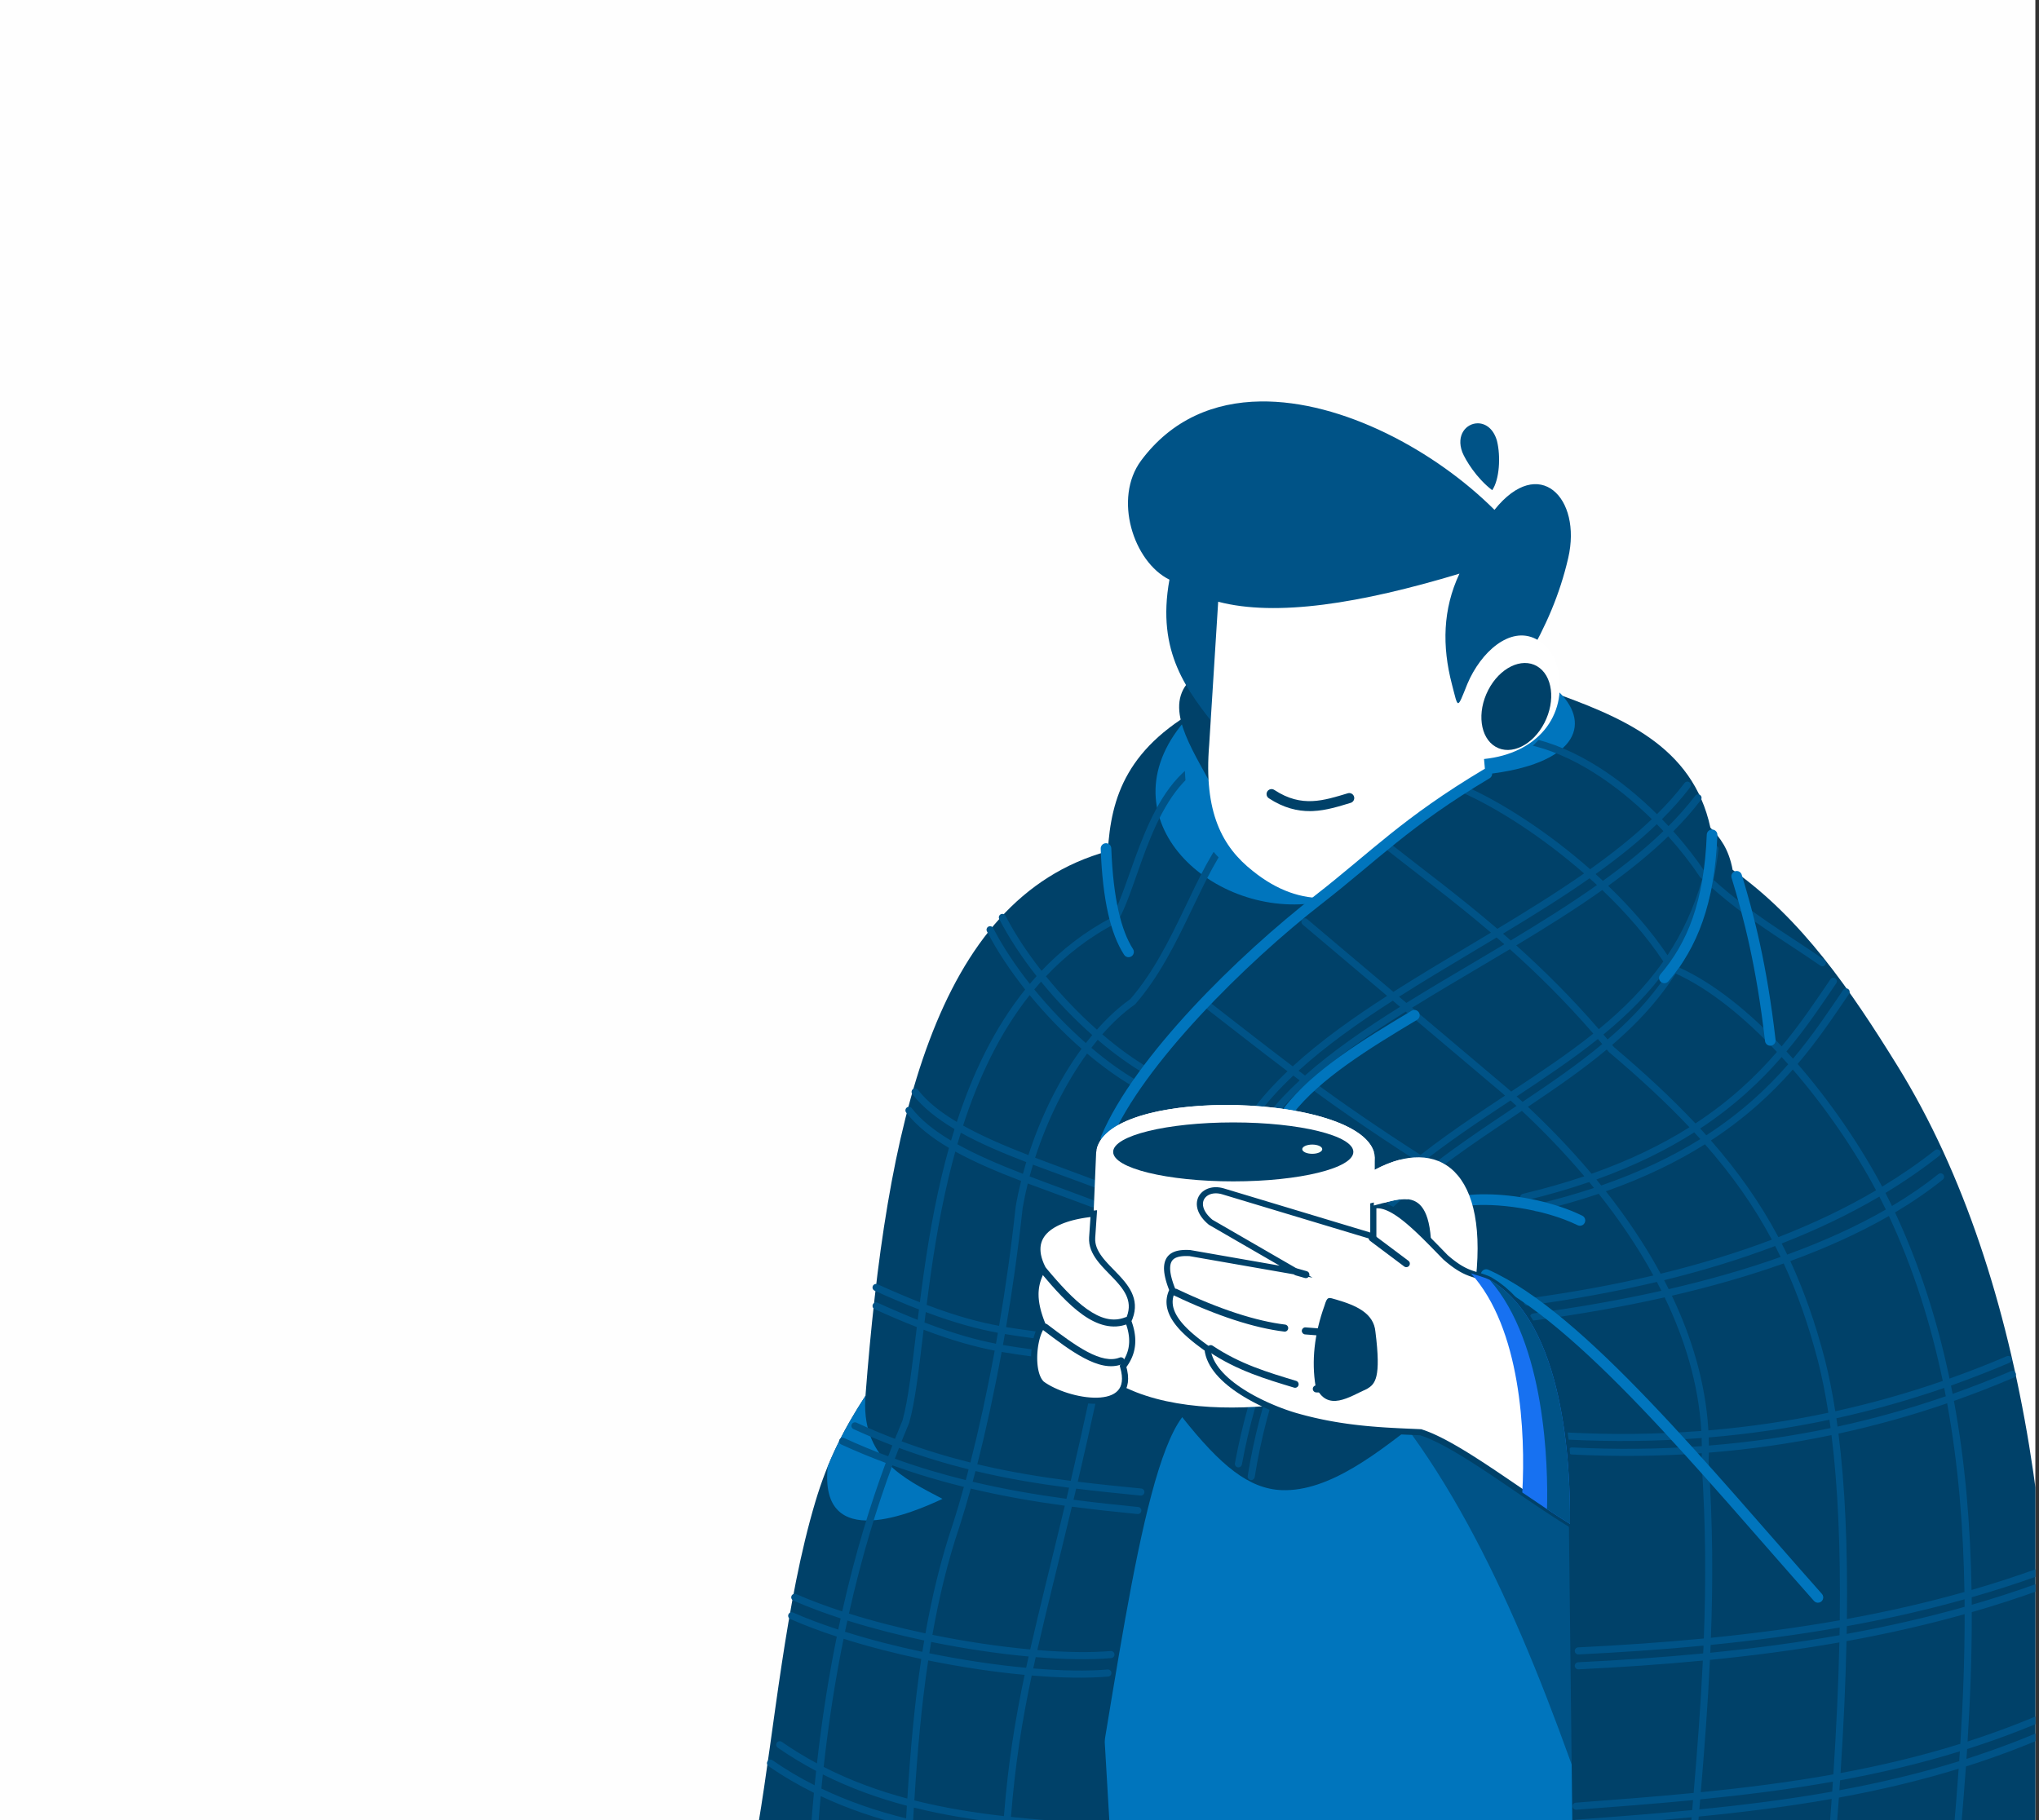 <?xml version="1.0" encoding="UTF-8"?> <svg xmlns="http://www.w3.org/2000/svg" xmlns:xlink="http://www.w3.org/1999/xlink" xmlns:xodm="http://www.corel.com/coreldraw/odm/2003" xml:space="preserve" width="23.707mm" height="21.167mm" version="1.1" style="shape-rendering:geometricPrecision; text-rendering:geometricPrecision; image-rendering:optimizeQuality; fill-rule:evenodd; clip-rule:evenodd" viewBox="0 0 2370.66 2116.66"><rect x="0" y="0" width="2370.66" height="2116.66" fill="#333333" stroke="none"/> <defs> <style type="text/css"> .fil12 {fill:none} .fil0 {fill:#FEFEFE} .fil9 {fill:#004169} .fil5 {fill:#005387} .fil7 {fill:#0075BD} .fil8 {fill:#004169;fill-rule:nonzero} .fil1 {fill:#004169;fill-rule:nonzero} .fil3 {fill:#005387;fill-rule:nonzero} .fil2 {fill:#0075BD;fill-rule:nonzero} .fil10 {fill:#1771F1;fill-rule:nonzero} .fil4 {fill:#2E7080;fill-rule:nonzero} .fil11 {fill:#F7FFF8;fill-rule:nonzero} .fil6 {fill:white;fill-rule:nonzero} </style> <clipPath id="id0"> <path d="M-4.23 -0.01l2370.66 0 0 2116.67 -2370.66 0 0 -2116.67z"></path> </clipPath> </defs> <g id="Слой_x0020_1">  <polygon class="fil0" points="-4.23,-0.01 2366.43,-0.01 2366.43,2116.66 -4.23,2116.66 "></polygon> <g style="clip-path:url(#id0)"> <g id="_2114220659008"> <path id="_1" class="fil1" d="M1222.43 2191.66c121.67,-17.89 121.67,-17.89 121.67,-17.89l-53.68 -236.18 -67.99 254.07z"></path> <path class="fil2" d="M1261.1 1628.24l32.63 556.07c156.33,50.34 395.01,51 556.33,24.02l31.33 -625.04 -620.29 44.95z"></path> <path class="fil3" d="M1881.39 1583.28l-291.51 21.13c116.04,127.35 193.58,316.29 262.35,519.26l2.15 -1.27 27.01 -539.12z"></path> <path class="fil4" d="M1293.71 2155.33c-2.07,0.11 -3.73,1.73 -3.89,3.79 -0.16,2.06 1.24,3.92 3.26,4.34 170.9,39.53 366.81,50.2 552.63,21.52 1.45,-0.22 2.67,-1.2 3.21,-2.57 0.53,-1.37 0.29,-2.92 -0.63,-4.07 -0.92,-1.14 -2.38,-1.71 -3.84,-1.49 -184.65,28.5 -379.65,17.9 -549.52,-21.4 -0.4,-0.1 -0.81,-0.14 -1.22,-0.12z"></path> <path class="fil1" d="M1405.18 817.86c-95.81,49.24 -113.35,109.66 -117.18,172.03 -201.78,55.29 -257.71,321.25 -281.74,633.29 -24.83,38.36 -43.56,74.01 -58.31,123.37 -34.79,116.37 -47.53,263.49 -66.35,375.28 58.78,117.08 300.75,153.65 369,89.75 40.76,-193.57 71.35,-493.98 123.92,-563.51 44.74,56.54 77.67,83.32 115.53,84.83 56.04,2.23 114,-44.97 164.78,-84.83l169.25 121.65 5.29 461.9c178.8,32.22 362.88,1.04 548.28,-45.84 26.07,-331.46 -17.97,-697.82 -171.14,-945.63 -55.07,-89.1 -111.75,-171.74 -192.03,-228.52 -4.52,-24.6 -14.8,-37.68 -25.88,-49.16 -20.65,-95.7 -103.67,-129.02 -189.49,-159.57l-393.93 14.96z"></path> <path class="fil2" d="M1528.39 1050.13c-123.21,17.32 -250.46,-103.01 -146.72,-216.5l431.2 -28.61c38.71,38.61 17.87,83.99 -84.91,95.37 -59.88,26.66 -130.57,91.16 -199.57,149.74z"></path> <path class="fil2" d="M1006.42 1621.32c-0.06,0.62 -0.1,1.24 -0.15,1.86 -17.38,26.84 -31.77,52.36 -43.89,82.17 -10.46,101.74 100.56,53.16 133.4,37.71 -44.7,-23.46 -95.99,-47.4 -89.36,-121.74l0 0z"></path> <path class="fil5" d="M1775.94 857.49c-2.13,-0.01 -3.91,1.58 -4.12,3.69 -0.21,2.12 1.22,4.05 3.3,4.45 52.88,10.66 104.75,46.89 145.38,86.98 -21.25,20.31 -45.52,39.59 -71.72,58.21 -48.74,-42.93 -102.76,-77.98 -146.93,-97.36 -0.5,-0.23 -1.04,-0.35 -1.59,-0.37 -0.14,0 -0.28,0 -0.42,0.01 -1.9,0.14 -3.45,1.56 -3.76,3.44 -0.31,1.88 0.72,3.72 2.48,4.46 42.61,18.7 95.38,52.94 143.19,94.72 -31.7,22.12 -65.93,43.38 -100.84,64.4 -46.05,-39.51 -88.68,-70.73 -124.18,-98.87 -0.75,-0.61 -1.7,-0.93 -2.66,-0.92l-0.01 0c-1.74,0.03 -3.28,1.16 -3.83,2.82 -0.55,1.66 0.01,3.48 1.39,4.55 35.15,27.87 76.89,58.44 121.87,96.87 -9.21,5.52 -18.43,11.04 -27.67,16.56 -28.99,17.3 -57.95,34.62 -85.82,52.35l-100.13 -84.59c-0.73,-0.64 -1.67,-1 -2.63,-1.01 -0.14,0 -0.28,0 -0.41,0.01 -1.67,0.15 -3.09,1.29 -3.59,2.89 -0.49,1.6 0.03,3.34 1.33,4.4l98.17 82.94c-40.22,25.89 -77.92,52.78 -109.71,81.96 -32.85,-24.72 -63.32,-48.84 -99,-76.44 -0.76,-0.6 -1.7,-0.91 -2.66,-0.88 -1.74,0.05 -3.26,1.19 -3.79,2.85 -0.53,1.66 0.04,3.48 1.43,4.53 35.21,27.24 65.43,51.15 97.93,75.64 -16.18,15.38 -30.71,31.41 -43.08,48.28 -0.93,1.18 -1.14,2.78 -0.55,4.16 0.59,1.38 1.89,2.34 3.38,2.48 1.5,0.15 2.96,-0.53 3.81,-1.77 12.27,-16.75 26.84,-32.72 43.16,-48.11 2.44,1.83 4.94,3.68 7.42,5.53 -14,12.93 -26.59,26.26 -37.36,40.1 -1,1.15 -1.29,2.76 -0.74,4.18 0.55,1.43 1.84,2.43 3.35,2.61 1.52,0.18 3.01,-0.49 3.87,-1.75 10.73,-13.79 23.42,-27.13 37.63,-40.14 35.32,26.02 74.84,53.57 126.92,87.1 -92.09,73.33 -175.45,172.86 -208.93,352.99 -0.33,1.47 0.16,3 1.3,4 1.13,0.99 2.72,1.29 4.14,0.76 1.41,-0.52 2.43,-1.78 2.64,-3.27 33.39,-179.68 116.06,-277.24 208.12,-349.84 2.76,1.77 5.59,3.57 8.42,5.37 -94.28,73.74 -179.86,173.02 -209.8,357.91 -0.27,1.47 0.28,2.97 1.43,3.92 1.15,0.94 2.72,1.2 4.11,0.66 1.39,-0.54 2.38,-1.79 2.59,-3.27 29.85,-184.37 114.69,-281.56 208.97,-354.56 0.33,0.21 0.63,0.4 0.96,0.61 1.64,1.11 3.83,0.89 5.22,-0.51 1.39,-1.4 1.59,-3.59 0.47,-5.22 21.45,-16.29 43.32,-31.42 65.1,-46.1 10.05,-6.78 19.99,-13.4 29.94,-20.06 22.32,20.85 47.54,46.49 72.6,76.09 -21.93,7.42 -45.65,14.25 -71.36,20.36 -1.47,0.3 -2.67,1.38 -3.11,2.81 -0.45,1.44 -0.08,3 0.97,4.08 1.05,1.08 2.6,1.5 4.05,1.11 27.12,-6.46 52.05,-13.73 75.08,-21.66 1.87,2.26 3.74,4.56 5.6,6.86 -20.93,6.96 -43.44,13.39 -67.75,19.17 -1.48,0.3 -2.68,1.37 -3.13,2.81 -0.45,1.44 -0.08,3.01 0.97,4.09 1.05,1.08 2.61,1.5 4.06,1.1 25.65,-6.1 49.36,-12.93 71.34,-20.37 22.77,28.73 44.76,60.61 63.57,94.97 -46.64,11.02 -95.78,19.95 -147.17,26.84 -1.47,0.17 -2.74,1.13 -3.32,2.5 -0.57,1.37 -0.35,2.95 0.56,4.12 0.92,1.17 2.4,1.76 3.87,1.53 52.4,-7.03 102.52,-16.17 150.09,-27.49 1.81,3.42 3.58,6.86 5.32,10.32 -47.44,10.65 -97.37,19.42 -149.08,26.35 -1.49,0.15 -2.79,1.1 -3.37,2.48 -0.59,1.38 -0.38,2.97 0.55,4.15 0.93,1.18 2.42,1.76 3.9,1.52 52.63,-7.06 103.46,-15.99 151.75,-26.87 23.17,48.11 39.41,100.45 42.64,155.36 -51.15,3.93 -102.87,4.52 -155.14,1.86 -1.52,-0.16 -2.99,0.53 -3.84,1.79 -0.85,1.26 -0.93,2.89 -0.22,4.23 0.71,1.34 2.11,2.18 3.63,2.18 52.52,2.67 104.51,2.08 155.95,-1.86 0.11,3.14 0.18,6.29 0.2,9.45 -49.73,3.63 -99.99,4.11 -150.77,1.52 -1.47,-0.08 -2.88,0.63 -3.68,1.87 -0.8,1.23 -0.88,2.8 -0.21,4.11 0.67,1.32 1.99,2.17 3.47,2.24 50.88,2.59 101.27,2.13 151.14,-1.49 -0.05,3.14 -0.15,6.29 -0.29,9.45 -0.01,0.15 -0.01,0.3 0,0.45 5.01,72.53 5.13,140.28 2.67,205.56 -48.38,4.66 -97.11,7.94 -146.09,10.34 -1.49,0.04 -2.83,0.89 -3.52,2.2 -0.69,1.32 -0.61,2.91 0.2,4.15 0.81,1.25 2.23,1.96 3.71,1.86 48.7,-2.38 97.19,-5.64 145.36,-10.26 -0.12,3.05 -0.28,6.06 -0.41,9.09 -48.13,4.63 -96.62,7.89 -145.34,10.27 -1.49,0.04 -2.83,0.89 -3.52,2.21 -0.69,1.31 -0.61,2.9 0.2,4.14 0.81,1.25 2.23,1.96 3.71,1.86 48.43,-2.37 96.66,-5.6 144.56,-10.18 -2.5,52.31 -6.45,103.25 -10.7,153.94 -45.51,4.41 -91.15,7.87 -136.83,11.31 -1.5,0.06 -2.84,0.94 -3.51,2.28 -0.66,1.34 -0.54,2.94 0.32,4.17 0.85,1.23 2.31,1.9 3.8,1.74 45.18,-3.4 90.38,-6.82 135.52,-11.18 -0.33,3.88 -0.65,7.75 -0.98,11.62 -44.95,4.34 -90.03,7.76 -135.15,11.16 -1.5,0.06 -2.84,0.94 -3.5,2.28 -0.66,1.35 -0.55,2.94 0.31,4.17 0.86,1.23 2.31,1.9 3.8,1.74 44.62,-3.36 89.26,-6.75 133.84,-11.02 -3.37,39.68 -6.76,79.36 -9.58,119.65 -0.16,1.5 0.5,2.96 1.74,3.82 1.24,0.86 2.85,0.98 4.2,0.3 1.34,-0.68 2.21,-2.04 2.26,-3.54 2.84,-40.71 6.29,-80.85 9.7,-121.04 51.66,-5.09 103.23,-11.46 154.57,-20.55 -3.14,43.75 -6.98,89.22 -11.49,136.36 -0.18,1.49 0.46,2.95 1.67,3.83 1.21,0.88 2.8,1.03 4.16,0.4 1.35,-0.64 2.25,-1.96 2.35,-3.45 4.6,-47.96 8.5,-94.19 11.67,-138.66 46.66,-8.53 93.11,-19.37 139.26,-33.55 -3.47,48.47 -7.75,95.27 -11.8,139.57 -0.2,1.5 0.45,2.98 1.66,3.86 1.22,0.89 2.83,1.03 4.2,0.38 1.34,-0.65 2.24,-1.99 2.33,-3.49 4.13,-45.28 8.52,-93.23 12.05,-142.95 32.75,-10.37 65.34,-22.43 97.72,-36.63 1.77,-0.74 2.79,-2.62 2.45,-4.51 -0.34,-1.89 -1.95,-3.3 -3.87,-3.38 -0.14,-0.01 -0.27,-0.01 -0.41,0 -0.5,0.03 -1,0.16 -1.45,0.37 -31.09,13.62 -62.37,25.26 -93.83,35.32 0.25,-3.8 0.52,-7.59 0.77,-11.41 32.29,-10.27 64.41,-22.19 96.34,-36.18 1.77,-0.75 2.79,-2.62 2.45,-4.52 -0.34,-1.89 -1.95,-3.29 -3.87,-3.37 -0.14,-0.01 -0.27,-0.01 -0.41,0 -0.5,0.03 -1,0.15 -1.45,0.37 -30.66,13.43 -61.51,24.92 -92.52,34.89 3.05,-48.86 5.02,-99.25 4.87,-150.42 26.32,-7.57 52.43,-15.95 78.3,-25.28 1.9,-0.65 3.02,-2.57 2.72,-4.54 -0.32,-1.96 -2.01,-3.42 -4,-3.45 -0.52,0 -1.02,0.09 -1.5,0.27 -24.96,9 -50.15,17.11 -75.53,24.46 -0.04,-2.91 -0.06,-5.83 -0.09,-8.74 26.35,-7.58 52.49,-15.97 78.4,-25.31 1.88,-0.66 3.02,-2.57 2.72,-4.54 -0.32,-1.97 -2.01,-3.42 -4.01,-3.45 -0.51,-0.01 -1.01,0.09 -1.49,0.27 -25.05,9.02 -50.31,17.15 -75.77,24.52 -1.23,-72.75 -7.02,-146.76 -20.48,-219.87 23.33,-8.22 46.51,-17.22 69.57,-27.08 1.83,-0.77 2.83,-2.74 2.4,-4.67 -0.41,-1.94 -2.16,-3.29 -4.15,-3.22 -0.51,0.02 -1.01,0.13 -1.47,0.34 -22.51,9.62 -45.13,18.42 -67.89,26.46 -0.62,-3.22 -1.27,-6.45 -1.91,-9.67 22.82,-8.08 45.52,-16.9 68.08,-26.55 1.86,-0.76 2.9,-2.74 2.45,-4.7 -0.43,-1.96 -2.22,-3.32 -4.21,-3.21 -0.52,0.03 -1.02,0.15 -1.49,0.36 -22.03,9.43 -44.21,18.06 -66.5,25.97 -13.83,-65.9 -34.22,-130.84 -63.35,-193.2 20.08,-11.92 38.64,-24.63 55.5,-38.18 1.38,-1.09 1.92,-2.94 1.33,-4.61 -0.59,-1.66 -2.17,-2.76 -3.94,-2.73 -0.93,0.02 -1.83,0.34 -2.55,0.94 -16.34,13.12 -34.36,25.48 -53.89,37.1 -2.42,-5.02 -4.94,-10.09 -7.58,-15.2 22.22,-13.45 43.16,-27.85 62.67,-43.29 1.4,-1.08 1.96,-2.94 1.38,-4.6 -0.59,-1.67 -2.16,-2.79 -3.94,-2.76 -0.93,0.01 -1.81,0.33 -2.52,0.91 -19.1,15.11 -39.63,29.23 -61.42,42.44 -25.39,-47.67 -59.7,-98.29 -98.27,-142.68 24.55,-28.87 43.05,-57.01 59.71,-81.43 0.88,-1.27 0.99,-2.92 0.27,-4.29 -0.73,-1.36 -2.15,-2.2 -3.69,-2.18 -1.36,0.02 -2.63,0.7 -3.38,1.83 -16.55,24.24 -34.59,51.79 -58.31,79.94 -2.52,-2.84 -5.06,-5.65 -7.62,-8.43 23.63,-28.1 41.64,-55.44 57.88,-79.25 0.9,-1.27 0.99,-2.92 0.27,-4.28 -0.73,-1.37 -2.15,-2.21 -3.69,-2.19 -1.36,0.02 -2.62,0.71 -3.37,1.84 -16.15,23.66 -33.74,50.48 -56.63,77.93 -37.85,-40.14 -78.84,-73.32 -118.87,-91.55 16.32,-26.98 29.21,-57.5 37.6,-92.86 44.1,38.79 81.06,59.38 126.26,90.59 1.21,0.84 2.78,0.97 4.11,0.34 1.33,-0.63 2.22,-1.92 2.34,-3.39 0.11,-1.47 -0.56,-2.89 -1.78,-3.72 -46.72,-32.26 -83.87,-52.73 -128.89,-92.97 2.39,-11.34 4.34,-23.14 5.79,-35.48 0.15,-1.17 -0.21,-2.36 -0.99,-3.25 -0.78,-0.89 -1.9,-1.4 -3.09,-1.4 -2.11,0 -3.88,1.6 -4.09,3.7 -1.16,9.92 -2.66,19.46 -4.43,28.69 -0.38,-0.13 -0.77,-0.21 -1.17,-0.23 -0.24,0 -0.47,0.01 -0.7,0.04 -0.33,-0.3 -0.64,-0.58 -0.96,-0.88 -10.03,-15.1 -22.6,-31.42 -37.15,-47.67 11.66,-11.72 22.4,-23.81 31.97,-36.35 0.96,-1.21 1.15,-2.86 0.5,-4.26 -0.65,-1.41 -2.03,-2.33 -3.57,-2.39 -1.36,-0.05 -2.66,0.57 -3.47,1.66 -9.24,12.11 -19.65,23.84 -30.99,35.24 -2.49,-2.68 -5.05,-5.36 -7.64,-8.02 12,-11.94 23.02,-24.26 32.8,-37.08 0.95,-1.22 1.14,-2.87 0.48,-4.27 -0.65,-1.4 -2.04,-2.31 -3.58,-2.37 -0.13,0 -0.26,0 -0.38,0.01 -1.22,0.07 -2.33,0.68 -3.06,1.66 -9.51,12.47 -20.28,24.5 -32.05,36.19 -41.33,-40.98 -94.28,-78.01 -149.74,-89.19 -0.27,-0.05 -0.54,-0.09 -0.81,-0.09zm-369.3 21.3c-0.51,0.02 -1.01,0.13 -1.47,0.34 -36.64,15.01 -58.47,52.26 -74.5,90.46 -15.88,37.87 -26.38,77.12 -38.27,97.47 -31.53,16.58 -58.42,37.66 -81.46,61.91 -16.47,-20.96 -30.86,-42.71 -41.83,-63.93 -0.69,-1.38 -2.1,-2.26 -3.65,-2.27 -1.45,-0.02 -2.81,0.74 -3.56,1.98 -0.75,1.25 -0.79,2.79 -0.1,4.08 11.44,22.13 26.37,44.68 43.42,66.31 -2.68,2.97 -5.31,5.99 -7.89,9.04 -16.76,-21.23 -31.42,-43.29 -42.54,-64.81 -0.69,-1.38 -2.09,-2.26 -3.63,-2.28 -1.45,-0.01 -2.8,0.74 -3.56,1.98 -0.75,1.24 -0.79,2.78 -0.11,4.06 11.66,22.58 26.96,45.57 44.44,67.6 -36.18,45.05 -61.38,98.59 -79.46,153.99 -18.75,-11.2 -34.38,-23.46 -45.23,-37.4 -0.75,-1 -1.92,-1.6 -3.18,-1.63 -0.14,-0.01 -0.28,-0.01 -0.42,0 -1.51,0.12 -2.84,1.07 -3.45,2.47 -0.6,1.4 -0.38,3.01 0.57,4.2 12.07,15.51 29.01,28.8 49.04,40.68 -1.4,4.46 -2.74,8.93 -4.05,13.4 -18.93,-11.26 -34.72,-23.61 -45.65,-37.65 -0.76,-1 -1.93,-1.6 -3.18,-1.64 -0.14,0 -0.28,0 -0.42,0.01 -1.52,0.12 -2.86,1.06 -3.47,2.46 -0.6,1.4 -0.39,3.02 0.57,4.21 12.2,15.68 29.39,29.1 49.71,41.08 -3,10.73 -5.78,21.47 -8.33,32.2 -12.24,51.28 -19.73,102.05 -25.48,147.3 -14.7,-5.76 -30.96,-12.63 -49.2,-20.91 -0.5,-0.24 -1.04,-0.37 -1.59,-0.39 -0.13,-0.01 -0.27,-0.01 -0.4,0 -1.91,0.11 -3.49,1.51 -3.82,3.38 -0.33,1.88 0.66,3.74 2.41,4.5 19.15,8.69 36.18,15.85 51.55,21.81 -0.5,4.05 -1.01,8.12 -1.5,12.07 -14.03,-5.56 -29.44,-12.09 -46.65,-19.9 -0.5,-0.24 -1.04,-0.37 -1.59,-0.39 -0.13,-0.01 -0.27,-0.01 -0.4,0 -1.91,0.11 -3.49,1.51 -3.82,3.38 -0.33,1.88 0.66,3.74 2.41,4.5 18.11,8.21 34.33,15.06 49.04,20.83 -5.61,46.42 -10.02,85.24 -16.69,108.72 -2.89,6.85 -5.8,13.94 -8.72,21.26 -14.72,-5.64 -29.64,-11.89 -44.78,-18.84 -0.62,-0.3 -1.3,-0.44 -1.99,-0.41 0,0.01 -0.01,0.01 -0.02,0.01 -1.9,0.1 -3.48,1.5 -3.82,3.37 -0.34,1.88 0.65,3.74 2.4,4.5 15.28,7.01 30.35,13.32 45.2,19.01 -1.62,4.14 -3.24,8.34 -4.86,12.63 -16.99,-6.32 -34.08,-13.34 -51.24,-21.22 -0.5,-0.23 -1.03,-0.37 -1.58,-0.39 -0.14,-0.01 -0.27,0 -0.4,0 -1.9,0.11 -3.47,1.5 -3.81,3.37 -0.35,1.86 0.63,3.72 2.37,4.49 17.35,7.96 34.62,15.06 51.79,21.45 -17.87,48.28 -35.57,105.55 -50.63,172.7 -19.13,-6.24 -37.15,-12.97 -53.44,-20.13 -0.5,-0.23 -1.04,-0.35 -1.6,-0.37 -1.97,-0.05 -3.71,1.31 -4.12,3.23 -0.42,1.94 0.59,3.89 2.41,4.66 16.81,7.39 35.34,14.32 54.96,20.72 -0.95,4.31 -1.89,8.64 -2.81,13.03 -18.75,-6.14 -36.42,-12.76 -52.42,-19.79 -0.5,-0.23 -1.05,-0.36 -1.6,-0.38 -1.97,-0.05 -3.7,1.31 -4.12,3.24 -0.42,1.93 0.59,3.88 2.41,4.65 16.56,7.28 34.77,14.11 54.07,20.44 -9.16,44.95 -17.06,94.02 -23.07,147.44 -13.89,-7.47 -27.55,-15.78 -40.92,-25.07 -0.67,-0.48 -1.48,-0.74 -2.3,-0.76 -1.83,-0.03 -3.45,1.13 -4,2.87 -0.55,1.74 0.11,3.63 1.62,4.65 14.57,10.12 29.46,19.08 44.62,27.08 -0.59,5.52 -1.15,11.09 -1.7,16.7 -16.82,-8.47 -33.18,-18.1 -48.98,-29.07 -0.67,-0.48 -1.47,-0.74 -2.29,-0.76 -1.82,-0.04 -3.46,1.12 -4.01,2.86 -0.55,1.74 0.11,3.64 1.62,4.66 17.02,11.82 34.67,22.09 52.8,31.06 -2.56,27.38 -4.63,55.81 -6.11,85.37 -0.16,1.52 0.53,2.99 1.8,3.84 1.26,0.85 2.89,0.93 4.23,0.21 1.34,-0.72 2.18,-2.12 2.17,-3.64 1.42,-28.35 3.39,-55.63 5.81,-81.95 31.75,14.94 64.92,26 98.85,34.34 -1.8,32.21 -3.33,64.51 -4.97,96.72 -0.12,2.27 1.63,4.21 3.9,4.33 2.27,0.12 4.2,-1.63 4.32,-3.9 1.62,-31.75 3.13,-63.54 4.9,-95.23 34.17,7.94 69.06,13.21 104.01,17.03 -1.58,27.39 -2.57,56.97 -2.92,89.85 -0.08,1.51 0.67,2.94 1.96,3.73 1.29,0.79 2.91,0.81 4.22,0.04 1.3,-0.76 2.09,-2.18 2.04,-3.69 0.34,-32.59 1.32,-61.91 2.87,-89.06 25.32,2.61 50.63,4.53 75.7,6.13 1.49,0.15 2.95,-0.53 3.8,-1.77 0.85,-1.24 0.95,-2.85 0.27,-4.19 -0.69,-1.34 -2.05,-2.2 -3.55,-2.24 -25.13,-1.6 -50.45,-3.54 -75.72,-6.15 0.29,-4.59 0.6,-9.11 0.92,-13.58 25.8,2.78 51.8,4.8 77.86,6.46 1.49,0.15 2.95,-0.53 3.8,-1.77 0.85,-1.24 0.95,-2.85 0.27,-4.19 -0.69,-1.34 -2.05,-2.2 -3.55,-2.24 -26.1,-1.67 -52.06,-3.69 -77.77,-6.46 4.78,-61.14 12.91,-111.61 24.11,-164.42 33.58,2.8 64.21,3.34 88.9,1.23 1.46,-0.13 2.75,-1.03 3.37,-2.36 0.63,-1.34 0.49,-2.9 -0.35,-4.11 -0.85,-1.2 -2.27,-1.86 -3.73,-1.74 -23.77,2.04 -53.57,1.49 -86.42,-1.24 0.95,-4.36 1.91,-8.75 2.9,-13.16 33.15,2.72 63.38,3.23 87.81,1.13 1.47,-0.12 2.76,-1.02 3.38,-2.35 0.63,-1.33 0.49,-2.9 -0.35,-4.11 -0.85,-1.2 -2.27,-1.87 -3.74,-1.74 -23.48,2.02 -52.86,1.5 -85.25,-1.15 11.03,-48.45 24.53,-101.2 40.17,-166.74 26.17,3.42 51.66,6.12 76.27,8.56 2.26,0.22 4.27,-1.43 4.5,-3.69 0.23,-2.25 -1.42,-4.27 -3.68,-4.5 -24.32,-2.4 -49.44,-5.06 -75.18,-8.42 1.03,-4.33 2.03,-8.47 3.08,-12.92 25.29,3.12 50.21,5.62 74.86,8.06 2.26,0.22 4.28,-1.43 4.5,-3.69 0.23,-2.26 -1.42,-4.27 -3.68,-4.5 -24.37,-2.41 -48.92,-4.87 -73.79,-7.92 7.04,-30.07 14.46,-62.77 22.29,-99.05 0.29,-1.23 0,-2.52 -0.79,-3.5 -0.78,-0.98 -1.97,-1.55 -3.23,-1.55 -1.95,0.01 -3.63,1.39 -4.02,3.3 -7.89,36.54 -15.37,69.49 -22.46,99.77 -35.39,-4.54 -71.46,-10.41 -108.65,-19.3 9.93,-38.87 19.61,-83.1 28.34,-130.61 23.48,4.16 43.53,5.93 66.72,10.07 1.45,0.25 2.92,-0.28 3.87,-1.4 0.95,-1.13 1.22,-2.67 0.72,-4.05 -0.5,-1.39 -1.7,-2.39 -3.15,-2.65 -23.6,-4.21 -43.53,-5.95 -66.67,-10.02 0.76,-4.21 1.49,-8.5 2.23,-12.75 21.91,3.71 41.04,5.47 63,9.39 2.23,0.4 4.37,-1.09 4.76,-3.32 0.4,-2.24 -1.09,-4.37 -3.32,-4.77 -22.36,-3.99 -41.41,-5.73 -63.04,-9.37 7.54,-44.26 14.17,-90.88 19.28,-138.43 1.61,-9.49 3.62,-19.05 5.97,-28.6 24.44,9.22 49.58,18.1 73.86,27.34 1.38,0.55 2.94,0.31 4.09,-0.62 1.16,-0.94 1.72,-2.42 1.47,-3.88 -0.24,-1.46 -1.25,-2.68 -2.64,-3.19 -24.67,-9.39 -50.11,-18.49 -74.67,-27.88 1.22,-4.56 2.53,-9.12 3.9,-13.67 24.79,9.38 50.34,18.39 74.99,27.77 1.38,0.55 2.95,0.31 4.1,-0.62 1.15,-0.94 1.71,-2.41 1.47,-3.88 -0.24,-1.46 -1.25,-2.68 -2.65,-3.18 -24.91,-9.49 -50.61,-18.67 -75.39,-28.16 14.26,-44.19 35.47,-86.8 60.4,-121.16 17.7,14.96 35.7,27.95 53.13,38.08 1.27,0.81 2.89,0.86 4.21,0.13 1.32,-0.73 2.14,-2.12 2.12,-3.63 -0.01,-1.51 -0.85,-2.89 -2.19,-3.6 -17.05,-9.91 -34.8,-22.77 -52.3,-37.64 2.43,-3.19 4.89,-6.3 7.38,-9.32 18.33,15.66 37.03,29.24 55.1,39.75 1.97,1.14 4.48,0.47 5.62,-1.5 1.14,-1.96 0.47,-4.47 -1.49,-5.61 -17.55,-10.21 -35.85,-23.54 -53.85,-38.97 12.04,-13.74 24.69,-25.47 37.64,-34.53 0.27,-0.18 0.52,-0.41 0.74,-0.65 27.51,-31.61 46.6,-70.21 64.03,-106.54 17.43,-36.33 33.3,-70.4 53.51,-92.88 1.11,-1.19 1.41,-2.92 0.77,-4.41 -0.64,-1.49 -2.1,-2.47 -3.72,-2.5 -1.21,-0.01 -2.36,0.5 -3.16,1.41 -21.52,23.93 -37.4,58.55 -54.8,94.81 -17.34,36.13 -36.12,73.9 -62.53,104.36 0.16,-0.11 0.31,-0.22 0.46,-0.33l-0.75 0.68c0.1,-0.12 0.19,-0.24 0.29,-0.35 -13.44,9.46 -26.44,21.5 -38.75,35.47 -20.88,-18.53 -41.2,-39.73 -59.28,-62.01 22.97,-24.37 49.86,-45.43 81.47,-61.83 0.68,-0.35 1.25,-0.89 1.64,-1.55 13.31,-22.36 23.38,-61.72 39.11,-99.2 15.72,-37.48 36.77,-72.43 70.01,-86.05 1.87,-0.72 2.95,-2.69 2.55,-4.66 -0.41,-1.97 -2.17,-3.36 -4.18,-3.28l0 0zm519.67 79.66c2.61,2.67 5.19,5.35 7.69,8.03 -20.87,20.2 -44.69,39.39 -70.34,57.87 -2.83,-2.65 -5.68,-5.26 -8.55,-7.86 25.89,-18.48 49.98,-37.69 71.2,-58.04zm13.26 14.13c14.45,16.06 26.89,32.17 36.69,46.99 0.18,0.28 0.39,0.52 0.63,0.75 0.72,0.67 1.42,1.29 2.14,1.95 -9.5,33.81 -23.25,62.88 -40.26,88.62 -18.88,-28.13 -42.76,-55.49 -69,-80.73 25.34,-18.31 48.96,-37.39 69.8,-57.58zm-91.43 48.8c2.89,2.59 5.76,5.21 8.61,7.86 -31.53,22.28 -65.59,43.58 -100.28,64.43 -3.02,-2.67 -6.01,-5.28 -9.01,-7.88 34.79,-20.95 68.95,-42.18 100.68,-64.41zm14.77 13.66c27.25,26 51.95,54.23 70.96,83.04 -21.04,30 -46.6,55.45 -74.98,78.76 -32.56,-37.58 -64.9,-69.47 -96.02,-97.43 34.53,-20.76 68.51,-42.02 100.04,-64.37zm106.15 38.27c-6.66,17.24 -14.6,33.11 -23.58,47.91 -0.61,-0.97 -1.24,-1.94 -1.85,-2.91 9.45,-13.97 18.01,-28.88 25.43,-45zm-229.02 16.92c3.01,2.61 6,5.17 9.03,7.85 -9.65,5.78 -19.33,11.54 -29.01,17.27 -28.75,17.01 -57.41,33.87 -84.92,50.93l-8.52 -7.19c27.07,-17.2 55.18,-34.06 83.41,-50.9 10.01,-5.98 20.02,-11.96 30.01,-17.96zm15.44 13.6c31.43,28.12 64.1,60.22 97.02,98.18 -29.61,23.65 -62.05,45.26 -95.53,67.4 -1.59,-1.41 -3.22,-2.86 -4.76,-4.21 -0.02,-0.02 -0.03,-0.04 -0.04,-0.05l-110.38 -93.26c26.69,-16.54 54.5,-32.94 82.46,-49.48 10.42,-6.16 20.84,-12.36 31.24,-18.58l-0.01 0zm183.13 21.66c0.48,0.78 1,1.55 1.47,2.32 0.2,0.32 0.44,0.62 0.72,0.88 -11.98,18.52 -25.66,35.34 -40.69,50.97 -9.79,10.18 -20.18,19.84 -31.01,29.16 -1.63,-1.93 -3.25,-3.84 -4.87,-5.75 27.93,-22.97 53.26,-48.11 74.38,-77.58zm9.69 6.69c39.01,17.59 79.79,50.78 117.67,91.13 -24.28,28.15 -54.45,56.75 -94.75,83.14 -27.24,-29.02 -58.53,-58.14 -94.71,-88.74 -0.71,-0.86 -1.42,-1.7 -2.13,-2.55 11.03,-9.5 21.64,-19.37 31.67,-29.8 15.59,-16.22 29.81,-33.78 42.25,-53.18zm-737.93 9.38c18.2,22.34 38.55,43.54 59.55,62.12 -2.52,3.03 -5,6.13 -7.45,9.31 -21.09,-18.56 -41.64,-39.9 -59.95,-62.34 2.56,-3.08 5.18,-6.1 7.85,-9.09zm-13.2 15.67c18.45,22.5 39.07,43.82 60.31,62.42 -25.71,35.15 -47.27,78.54 -61.76,123.65 -27.53,-10.71 -53.67,-21.88 -75.97,-34.37 17.69,-54.73 42.26,-107.42 77.42,-151.7zm422.18 6.47l8.46 7.15c-40.96,25.66 -79.05,51.86 -110.52,79.87 -2.52,-1.86 -5.03,-3.73 -7.51,-5.58 31.6,-28.78 69.25,-55.54 109.57,-81.44zm15.09 12.75l112.42 94.98c0.98,0.86 2.02,1.79 3.02,2.67 -12.74,8.43 -25.59,16.95 -38.49,25.73 -20.02,13.62 -40.08,27.88 -59.79,43.24 -52.44,-33.7 -92.14,-61.3 -127.52,-87.32 31.27,-27.55 69.31,-53.63 110.36,-79.3zm223.41 31.8c1.67,1.96 3.33,3.92 5.01,5.9 -28.49,23.8 -60.05,45.41 -92.61,67.23 -2.36,-2.16 -4.66,-4.25 -6.93,-6.3 32.92,-21.77 65.05,-43.23 94.53,-66.83zm10.28 12.24c0.75,0.9 1.49,1.78 2.24,2.69 0.16,0.19 0.33,0.36 0.53,0.52 35.7,30.18 66.54,58.79 93.36,87.21 -31.39,19.79 -68.7,38.2 -113.78,54.1 -25.49,-30.28 -51.24,-56.53 -74.03,-77.87 32.06,-21.48 63.27,-42.91 91.68,-66.65zm203.34 8.76c2.54,2.78 5.07,5.59 7.59,8.43 -24.43,28.01 -54.76,56.4 -95.19,82.55 -2.35,-2.62 -4.7,-5.24 -7.12,-7.86 40.08,-26.46 70.33,-55.06 94.72,-83.12zm12.96 14.53c37.92,43.77 71.88,93.65 96.82,140.45 -34.74,20.45 -72.7,38.57 -113.57,54.46 -21.03,-39.54 -46.69,-76.13 -78.46,-112.41 40.22,-26.21 70.67,-54.59 95.21,-82.5zm-328.18 35.97c2.29,2.06 4.61,4.15 6.98,6.33 -9.42,6.3 -18.8,12.56 -28.34,18.99 -22.53,15.2 -45.26,30.95 -67.57,48.04 -2.85,-1.82 -5.63,-3.59 -8.41,-5.37 18.8,-14.51 37.94,-28.07 57.09,-41.11 13.44,-9.15 26.9,-18.05 40.25,-26.88zm213.57 37.1c2.41,2.6 4.76,5.2 7.1,7.8 -31.78,19.79 -69.57,38.17 -115.22,53.97 -1.88,-2.32 -3.75,-4.67 -5.63,-6.95 44.91,-16.12 82.26,-34.79 113.75,-54.82zm-852.71 0.41c22.67,12.62 48.8,23.66 76.08,34.15 -1.37,4.54 -2.66,9.09 -3.88,13.65 -27.59,-10.72 -53.82,-21.89 -76.21,-34.38 1.29,-4.49 2.63,-8.96 4.01,-13.42zm865.2 13.44c31.56,35.86 56.94,71.94 77.74,110.93 -40.41,15.31 -83.59,28.49 -129.24,39.6 -18.81,-34.69 -40.84,-66.84 -63.69,-95.84 45.49,-16.02 83.3,-34.67 115.19,-54.69zm-871.62 8.45c22.82,12.63 49.1,23.67 76.5,34.17 -2.49,10.07 -4.62,20.15 -6.32,30.17 -0.01,0.09 -0.02,0.17 -0.03,0.26 -5.09,47.43 -11.71,93.95 -19.24,138.11 -22.61,-4.21 -48.63,-10.91 -84.22,-24.41 5.78,-45.63 13.31,-96.85 25.61,-148.42 2.38,-9.97 4.95,-19.94 7.71,-29.88l-0.01 0zm1074.4 52.38c2.61,5.07 5.14,10.1 7.52,15.08 -34.09,19.61 -72.6,37.04 -114.67,52.37 -2.09,-4.35 -4.22,-8.66 -6.42,-12.93 40.78,-15.91 78.76,-34.04 113.57,-54.52zm11.07 22.58c28.81,61.83 48.96,126.31 62.63,191.82 -41.24,14.29 -82.89,26.01 -124.96,35.26 -3.37,-21.51 -7.37,-41.61 -12.09,-60.13 0,-0.01 0,-0.01 0,-0.02 -10.91,-41.87 -24.01,-79.49 -40.21,-114.52 41.91,-15.31 80.37,-32.74 114.63,-52.41zm-132.25 34.88c2.16,4.22 4.27,8.47 6.34,12.76 -40.44,14.35 -84.06,26.8 -130.14,37.43 -1.74,-3.5 -3.5,-6.98 -5.3,-10.43 45.55,-11.17 88.67,-24.39 129.1,-39.76zm9.93 20.3c16.09,34.74 29.07,72.1 39.93,113.83 4.68,18.36 8.65,38.35 11.99,59.8 -46.01,9.75 -92.5,16.57 -139.49,20.51 -3.24,-55.5 -19.38,-108.22 -42.45,-156.62 45.98,-10.65 89.54,-23.12 130.02,-37.52zm-997.49 56.54c35.18,13.21 61.24,19.86 83.85,24.09 -0.74,4.24 -1.46,8.52 -2.22,12.71 -22.31,-4.36 -48.14,-11.27 -83.13,-24.69 0.07,-0.57 0.13,-1.07 0.2,-1.65 0.41,-3.42 0.86,-6.97 1.3,-10.46zm-2.51 20.51c34.53,13.1 60.36,19.97 82.65,24.33 -8.71,47.39 -18.38,91.47 -28.25,130.15 -26.07,-6.51 -52.69,-14.56 -80,-24.67 2.93,-7.33 5.84,-14.42 8.73,-21.27 0.06,-0.16 0.11,-0.32 0.16,-0.48 6.96,-24.43 11.24,-62.58 16.71,-108.06zm1186.6 67.72c0.65,3.23 1.27,6.45 1.88,9.68 -41.53,14.33 -83.5,26.07 -125.89,35.28 -0.43,-3.26 -0.88,-6.5 -1.36,-9.7 42.21,-9.25 84,-20.97 125.37,-35.26zm3.42 17.85c13.31,72.89 18.98,146.77 20.12,219.46 -44.98,12.7 -90.58,23 -136.66,31.39 0.99,-81.63 -2.01,-153.94 -9.8,-215.56 42.55,-9.23 84.67,-20.96 126.34,-35.29zm-136.87 19.14c0.46,3.18 0.91,6.43 1.34,9.68 -46.66,9.78 -93.82,16.53 -141.47,20.35 -0.03,-3.16 -0.1,-6.3 -0.21,-9.45 47.26,-3.95 94.05,-10.79 140.34,-20.58zm2.43 17.84c7.65,61.33 10.61,133.62 9.59,215.38 -49.43,8.74 -99.41,15.33 -149.8,20.36 2.42,-65.02 2.29,-132.56 -2.69,-204.84l0 -0.12c0.15,-3.46 0.25,-6.91 0.3,-10.34 48.02,-3.83 95.56,-10.61 142.6,-20.44zm-1084.19 14.9c27.64,10.24 54.58,18.38 80.94,24.97 -1.1,4.21 -2.19,8.4 -3.29,12.47 -27.13,-6.69 -54.67,-14.82 -82.49,-24.85 1.61,-4.27 3.23,-8.46 4.84,-12.59zm-7.71 20.29c28.07,10.12 55.84,18.32 83.17,25.07 -4.18,15.11 -8.37,29.3 -12.49,42.16 -14.11,41.49 -24.43,84.38 -32.21,128.19 -30.63,-6.47 -60.88,-14.24 -88.97,-23.06 15.01,-67.09 32.68,-124.24 50.5,-172.36zm96.63 6.64c37.31,8.93 73.45,14.84 108.83,19.39 -1.05,4.43 -2.04,8.57 -3.07,12.89 -35.3,-4.79 -71.75,-10.99 -109.04,-19.84 1.1,-4.06 2.19,-8.25 3.28,-12.44zm-5.47 20.37c37.44,8.9 73.99,15.13 109.32,19.94 -15.66,65.58 -29.17,118.45 -40.22,167.13 -35.81,-3.28 -74.91,-9.1 -113.71,-17 7.72,-43.59 17.95,-86.17 31.93,-127.27 0.01,-0.02 0.01,-0.04 0.02,-0.07 4.19,-13.05 8.43,-27.43 12.66,-42.73l0 0zm1155.46 128.76c0.02,2.93 0.02,5.85 0.04,8.78 -45.13,12.75 -90.89,23.08 -137.13,31.49 0.04,-2.99 0.13,-6.01 0.16,-8.99 46.15,-8.35 91.82,-18.62 136.92,-31.28l0.01 0zm0.08 17.29c0.07,51.27 -1.94,101.79 -5.02,150.79 -46.1,14.38 -92.54,25.35 -139.26,34 3.53,-54.04 5.89,-105.26 6.93,-153.42 46.3,-8.37 92.11,-18.67 137.35,-31.37zm-1298.99 7.42c28.28,8.89 58.61,16.71 89.32,23.21 -0.75,4.39 -1.47,8.79 -2.17,13.2 -30.99,-6.55 -61.57,-14.43 -89.94,-23.38 0.92,-4.39 1.85,-8.72 2.79,-13.03zm1153.67 8.07c-0.04,2.97 -0.13,6.01 -0.18,9 -49.57,8.76 -99.7,15.36 -150.24,20.39 0.13,-3.04 0.29,-6.05 0.41,-9.1 50.43,-5.01 100.48,-11.57 150.01,-20.29zm-1158.12 13.12c28.57,9.03 59.26,16.95 90.33,23.52 -8.03,53.18 -12.72,107.56 -16.18,162.32 -33.42,-8.93 -65.97,-20.78 -97.29,-36.81 5.98,-54.06 13.92,-103.66 23.14,-149.03zm101.85 3.68c38.6,7.87 77.49,13.67 113.3,16.95 -0.98,4.41 -1.93,8.78 -2.87,13.14 -35.51,-3.3 -74.2,-9.08 -112.59,-16.89 0.7,-4.41 1.42,-8.81 2.16,-13.2zm1055.93 0.57c-1.08,48.14 -3.44,99.38 -6.97,153.45 -51.12,9.17 -102.55,15.61 -154.14,20.75 4.24,-50.6 8.17,-101.53 10.64,-153.89 50.58,-5.01 100.79,-11.58 150.47,-20.31zm-1059.36 20.94c38.17,7.77 76.61,13.51 112.09,16.81 -11.14,52.7 -19.26,103.22 -24.05,164.24 -35.36,-4.06 -70.22,-9.69 -104.18,-18.26 3.46,-55.04 8.13,-109.58 16.14,-162.79zm1199.44 105.74c-0.25,3.83 -0.52,7.63 -0.78,11.44 -46.1,14.32 -92.54,25.24 -139.27,33.85 0.27,-3.87 0.54,-7.73 0.79,-11.58 46.67,-8.58 93.13,-19.46 139.26,-33.71zm-1321.96 26.82c31.54,15.87 64.23,27.61 97.71,36.46 -0.3,4.9 -0.58,9.8 -0.86,14.71 -33.94,-8.42 -66.99,-19.61 -98.51,-34.69 0.54,-5.53 1.08,-11.04 1.66,-16.48zm1174.35 8.42c-0.26,3.83 -0.53,7.7 -0.8,11.57 -51.23,9.14 -102.76,15.55 -154.46,20.68 0.33,-3.87 0.65,-7.75 0.98,-11.63 51.57,-5.1 103.04,-11.51 154.28,-20.62zm-1068.51 30.15c34.05,8.5 68.88,14.1 104.11,18.13 -0.33,4.47 -0.63,9 -0.92,13.59 -35.06,-3.86 -69.96,-9.18 -104.04,-17.17 0.28,-4.85 0.56,-9.71 0.85,-14.55z"></path> <path class="fil2" d="M1528.39 1050.13c-100.43,-20.64 -169.49,-72.65 -146.72,-216.5l431.2 -28.61c-6.83,56.33 -45.39,76.4 -84.91,95.37 -59.88,26.66 -130.57,91.16 -199.57,149.74z"></path> <path class="fil1" d="M1379.81 795.5c-26.01,33.38 11.25,82.49 34.07,128l7.26 -107.39 -41.33 -20.61z"></path> <path class="fil5" d="M1465.47 466.85c-53.53,0.77 -102.93,20.62 -138.75,68.76 -32.61,43.92 -9,117.86 32.94,138.48 -15.39,84.79 20.69,129.14 56.1,174l267.25 0.23 93.21 -83.51c20.89,-36.49 37.08,-72.74 47.05,-115.79 16.24,-70.1 -33.89,-120.98 -85.71,-56.11 -68.13,-68.05 -176.67,-127.4 -272.09,-126.06zm252.49 25.43c-13.16,0.12 -25.27,13.5 -17.82,33.52 3.57,8.92 16.39,30.29 34.8,44.25 8.44,-12.4 10.02,-39.2 5.54,-57.28 -4.04,-14.44 -13.52,-20.57 -22.52,-20.49z"></path> <path class="fil6" d="M1696.85 667.1c-115.36,34.85 -213.11,50.38 -280.52,32.66l-10.45 166.08c-6.56,79.23 15.36,119.17 50.56,146.94 29.02,23.41 57.28,32.4 84.65,31.57 35.3,-44.88 102.77,-92.18 185.56,-147.6 0.1,-0.33 -1.33,-13.74 -1.23,-14.08 61.84,-6.35 97.04,-49.79 86.13,-103.49 -3.18,-14.58 -11.2,-28.3 -25.75,-36.06 -30.05,-15.5 -64.13,15.03 -79.81,52.33 -12.23,30.58 -10.48,28.68 -17.96,0.11 -11.42,-44 -10.7,-87.02 8.82,-128.46z"></path> <path class="fil1" d="M1787.07 774.76c-18.03,-10.54 -43.45,1.88 -56.77,27.73 -13.33,25.87 -9.51,55.38 8.52,65.91 18.03,10.55 43.45,-1.86 56.78,-27.73 13.32,-25.85 9.51,-55.36 -8.53,-65.91z"></path> <path class="fil7" d="M1728.82 893.62c-1.18,-0.02 -2.34,0.3 -3.35,0.91 -94.18,56.07 -132.64,97.25 -195.92,146.43 -89.89,69.85 -210.32,187.94 -249.34,280.44 -0.95,2.04 -0.71,4.45 0.63,6.26 1.34,1.82 3.57,2.76 5.81,2.45 2.23,-0.31 4.12,-1.82 4.92,-3.93 36.9,-87.48 156.8,-206.52 245.54,-275.48 64,-49.73 101.5,-90.1 194.68,-145.57 2.4,-1.39 3.58,-4.2 2.89,-6.89 -0.69,-2.68 -3.09,-4.57 -5.86,-4.62zm261.91 71.04c-0.21,0 -0.42,0.01 -0.64,0.02 -3.16,0.24 -5.63,2.84 -5.7,6.01 -3.07,78.03 -22.48,125.64 -53.9,162.4 -1.52,1.66 -2.01,4.02 -1.28,6.15 0.72,2.13 2.56,3.69 4.77,4.08 2.22,0.39 4.47,-0.47 5.88,-2.23 33.24,-38.88 53.73,-90.02 56.87,-169.92 0.09,-1.67 -0.49,-3.3 -1.62,-4.52 -1.14,-1.23 -2.72,-1.94 -4.38,-1.99zm-704.54 15.92c-1.74,-0.08 -3.44,0.58 -4.67,1.81 -1.23,1.24 -1.87,2.94 -1.78,4.68 2.24,60.04 11.55,98.91 27.12,123.12 1.16,1.92 3.27,3.06 5.52,2.97 2.24,-0.08 4.26,-1.38 5.27,-3.39 1.01,-2 0.85,-4.4 -0.42,-6.25 -13.48,-20.96 -22.97,-57.97 -25.17,-116.91 -0.07,-3.24 -2.63,-5.87 -5.87,-6.03zm732.86 32.32c-1.96,0.03 -3.79,0.98 -4.93,2.57 -1.14,1.59 -1.46,3.63 -0.86,5.49 14.02,45.64 28.92,103.33 38.87,189.67 0.39,3.39 3.45,5.81 6.83,5.42 3.38,-0.38 5.81,-3.44 5.42,-6.82 -10.03,-87.12 -25.17,-145.8 -39.32,-191.88 -0.77,-2.67 -3.23,-4.48 -6.01,-4.45zm-374.49 161.6c-1.17,-0.02 -2.33,0.3 -3.34,0.92 -57.11,34.16 -113.82,68.69 -147.86,112.27 -1.39,1.73 -1.73,4.08 -0.91,6.14 0.83,2.06 2.7,3.52 4.89,3.82 2.2,0.3 4.39,-0.61 5.74,-2.37 31.87,-40.79 87.44,-75.17 144.47,-109.29 2.39,-1.4 3.55,-4.21 2.86,-6.88 -0.7,-2.67 -3.08,-4.55 -5.85,-4.61zm82.45 214.36c-7.85,-0.03 -15.17,0.35 -21.75,1.12 -2.25,0.18 -4.23,1.57 -5.15,3.63 -0.93,2.07 -0.65,4.47 0.73,6.26 1.37,1.8 3.61,2.7 5.84,2.35 31.78,-3.72 87.81,3.28 127.33,22.51 2,1.07 4.42,0.97 6.32,-0.27 1.89,-1.25 2.95,-3.43 2.76,-5.69 -0.2,-2.25 -1.61,-4.23 -3.69,-5.13 -31.87,-15.5 -71.67,-23.38 -104.37,-24.61 -2.73,-0.1 -5.4,-0.16 -8.02,-0.17zm1.12 87.2c-0.2,-0.01 -0.41,0 -0.62,0.01 -2.84,0.19 -5.19,2.3 -5.67,5.1 -0.48,2.81 1.02,5.59 3.63,6.71 53.23,23.83 116.88,80.48 183.06,149.6 66.17,69.12 135.12,150.66 200.51,224.29 1.46,1.65 3.7,2.39 5.86,1.94 2.15,-0.44 3.91,-2 4.6,-4.1 0.7,-2.09 0.22,-4.39 -1.25,-6.04 -65.24,-73.47 -134.27,-155.08 -200.83,-224.61 -66.57,-69.53 -130.43,-127.05 -186.9,-152.33 -0.75,-0.35 -1.56,-0.54 -2.39,-0.57z"></path> <path class="fil6" d="M1423.3 1285c-76.77,0.4 -149.59,19.12 -149.01,58.93l-9.97 236.86c78.45,90.95 293.89,49.7 332.84,24.93l1 -203.93c34.02,-8.4 72.57,-29.71 65.08,80.52l51.11 17.45c19.48,-140.61 -43.08,-178.62 -115.99,-139.35l0.05 -10.24c3.96,-42.55 -88.11,-65.62 -175.11,-65.17z"></path> <path class="fil6" d="M1423.3 1285c-71.77,0.38 -140.09,16.76 -148.21,51.43 8.46,6.56 19.09,10.53 33.43,10.03 95.13,-4.77 207.28,28.29 288.97,-6.35 -10.19,-36.11 -94.32,-55.52 -174.19,-55.11z"></path> <path class="fil1" d="M1294.23 1339.57c0,-18.93 62.52,-34.28 139.63,-34.28 77.11,0 139.62,15.35 139.62,34.28 0,18.94 -62.51,34.28 -139.62,34.28 -77.11,0 -139.63,-15.34 -139.63,-34.28z"></path> <g> <path class="fil6" d="M1732.01 1488.39c86.91,50.3 93.9,214.79 93.4,283.79 -57.88,-35.52 -130.35,-92.94 -173.63,-106.57 -41.16,-1.89 -89.44,-2.91 -144.51,-18.66 -34.6,-9.9 -99.57,-39.23 -103.35,-78.33 -29.22,-20.65 -53.21,-43.33 -40.71,-68.25 -15.62,-38.81 0.34,-44.25 20.35,-43.11l123.34 21.56 -99.39 -57.48c-24.86,-20.74 -8.55,-42.64 14.37,-35.92l174.82 52.68 0 -35.92c21.57,-5.53 52.96,28.22 83.82,59.87 25.18,22.14 34.81,18.37 51.49,26.34z"></path> <path id="_1_0" class="fil8" d="M1823.55 1775.21l3.72 -6.06 -5.42 3 0.02 -6.71 -0.03 -7.24 -0.11 -7.7 -0.19 -8.16 -0.27 -8.56 -0.4 -8.92 -0.52 -9.25 -0.65 -9.54 -0.8 -9.78 -0.97 -10 -1.13 -10.17 -1.33 -10.3 -1.53 -10.4 -1.74 -10.46 -1.97 -10.46 -2.21 -10.45 -2.46 -10.38 -2.74 -10.29 -3 -10.15 -3.29 -9.97 -3.59 -9.75 -3.92 -9.49 -4.23 -9.2 -4.57 -8.86 -4.92 -8.5 -5.27 -8.08 -5.65 -7.65 -6.02 -7.15 -6.42 -6.65 -6.81 -6.08 -7.23 -5.5 -7.67 -4.88 3.56 -6.16 8.17 5.2 7.69 5.86 7.23 6.44 6.76 7.01 6.32 7.51 5.91 7.99 5.49 8.42 5.1 8.8 4.73 9.16 4.35 9.48 4.02 9.75 3.69 9.99 3.37 10.19 3.06 10.35 2.78 10.47 2.5 10.56 2.25 10.61 1.99 10.62 1.76 10.6 1.55 10.52 1.35 10.42 1.15 10.29 0.97 10.1 0.82 9.88 0.65 9.64 0.52 9.33 0.4 9 0.29 8.64 0.19 8.22 0.11 7.78 0.03 7.3 -0.02 6.77 -5.42 3zm5.42 -3l-0.05 6.3 -5.37 -3.3 5.42 -3zm-177.35 -103.05l0.32 -7.1 0.91 0.16 4.28 1.44 4.43 1.7 4.56 1.92 4.69 2.15 4.82 2.35 4.95 2.53 5.04 2.72 5.17 2.9 5.26 3.04 5.36 3.19 5.44 3.33 5.53 3.45 5.58 3.57 5.66 3.65 5.71 3.75 5.76 3.82 5.8 3.88 5.83 3.93 5.86 3.97 5.87 4 11.76 8.02 11.74 7.99 5.83 3.94 5.8 3.91 5.77 3.85 5.71 3.77 5.66 3.7 5.59 3.59 5.52 3.5 5.44 3.37 -3.72 6.06 -5.5 -3.41 -5.56 -3.52 -5.65 -3.63 -5.68 -3.72 -5.75 -3.79 -5.79 -3.87 -5.82 -3.91 -5.85 -3.96 -11.74 -7.99 -11.76 -8.02 -5.87 -4 -5.84 -3.95 -5.81 -3.93 -5.78 -3.86 -5.74 -3.8 -5.67 -3.73 -5.62 -3.63 -5.54 -3.53 -5.47 -3.41 -5.38 -3.29 -5.28 -3.15 -5.18 -3 -5.07 -2.84 -4.94 -2.66 -4.81 -2.47 -4.68 -2.27 -4.51 -2.07 -4.36 -1.84 -4.19 -1.6 -4 -1.36 0.91 0.16zm0.32 -7.1l0.47 0.02 0.44 0.14 -0.91 -0.16zm-145.65 -11.69l1.96 -6.84 0 0 5.09 1.42 5.07 1.34 5.02 1.25 4.97 1.19 4.95 1.1 4.9 1.05 4.85 0.96 4.83 0.9 4.79 0.84 4.74 0.79 4.7 0.71 4.67 0.68 4.62 0.61 4.59 0.57 4.55 0.52 4.51 0.48 4.47 0.44 4.44 0.4 4.39 0.36 4.35 0.34 4.31 0.31 4.28 0.28 4.24 0.25 4.19 0.24 4.16 0.22 4.12 0.21 4.08 0.19 4.04 0.18 7.97 0.35 7.8 0.35 -0.32 7.1 -7.8 -0.35 -7.97 -0.35 -4.04 -0.18 -4.1 -0.19 -4.14 -0.21 -4.18 -0.22 -4.23 -0.24 -4.26 -0.25 -4.32 -0.28 -4.35 -0.31 -4.41 -0.34 -4.43 -0.38 -4.48 -0.4 -4.53 -0.44 -4.57 -0.48 -4.61 -0.54 -4.65 -0.57 -4.7 -0.63 -4.73 -0.68 -4.78 -0.73 -4.82 -0.79 -4.87 -0.86 -4.89 -0.92 -4.95 -0.98 -4.98 -1.05 -5.03 -1.12 -5.07 -1.21 -5.1 -1.29 -5.15 -1.36 -5.19 -1.44 0 0zm-104.42 -78.84l4.1 -5.82 1.49 2.57 0.48 3.3 0.79 3.25 1.11 3.23 1.39 3.21 1.67 3.15 1.96 3.12 2.2 3.09 2.45 3.02 2.67 2.99 2.9 2.93 3.08 2.87 3.27 2.8 3.42 2.73 3.58 2.66 3.71 2.6 3.82 2.51 3.9 2.44 4 2.34 4.04 2.27 4.1 2.17 4.12 2.1 4.13 1.99 4.12 1.91 4.1 1.8 4.05 1.71 3.99 1.62 3.92 1.5 3.82 1.41 3.71 1.29 3.59 1.2 3.43 1.08 3.27 0.96 -1.96 6.84 -3.39 -1 -3.55 -1.12 -3.69 -1.22 -3.81 -1.33 -3.92 -1.45 -4.02 -1.54 -4.11 -1.66 -4.15 -1.75 -4.2 -1.86 -4.24 -1.95 -4.25 -2.05 -4.24 -2.16 -4.22 -2.25 -4.18 -2.33 -4.14 -2.44 -4.06 -2.52 -3.98 -2.63 -3.87 -2.7 -3.76 -2.8 -3.62 -2.89 -3.47 -2.98 -3.3 -3.07 -3.12 -3.15 -2.91 -3.25 -2.69 -3.34 -2.46 -3.43 -2.2 -3.52 -1.91 -3.63 -1.63 -3.71 -1.29 -3.81 -0.95 -3.89 -0.58 -3.98 1.49 2.57zm4.1 -5.82l1.33 0.94 0.16 1.63 -1.49 -2.57zm-46.06 -64.01l6.6 -2.66 -0.12 2.93 -0.96 2.09 -0.76 2.07 -0.58 2.03 -0.41 2.01 -0.23 1.99 -0.07 1.97 0.09 1.98 0.23 1.97 0.39 1.98 0.54 1.97 0.69 1.99 0.82 1.99 0.97 2 1.1 2 1.25 2.02 1.36 2.01 1.49 2 1.62 2.02 1.72 2.01 1.84 2.01 1.94 2.01 2.04 2 2.13 2 2.22 1.99 2.3 1.98 2.37 1.98 2.45 1.96 2.5 1.96 2.57 1.96 2.61 1.93 2.66 1.94 2.69 1.92 -4.1 5.82 -2.75 -1.96 -2.72 -1.98 -2.67 -1.99 -2.63 -2 -2.58 -2.02 -2.53 -2.04 -2.47 -2.06 -2.4 -2.06 -2.32 -2.09 -2.25 -2.1 -2.16 -2.12 -2.08 -2.15 -1.98 -2.17 -1.88 -2.19 -1.76 -2.2 -1.67 -2.24 -1.54 -2.27 -1.41 -2.28 -1.28 -2.32 -1.15 -2.36 -0.98 -2.39 -0.83 -2.41 -0.66 -2.45 -0.49 -2.48 -0.31 -2.51 -0.11 -2.52 0.09 -2.55 0.31 -2.57 0.51 -2.57 0.74 -2.57 0.94 -2.57 1.18 -2.57 -0.12 2.93zm6.6 -2.66l0.6 1.49 -0.72 1.44 0.12 -2.93zm17.66 -45.28l-1.22 7 0.41 0.05 -1.78 -0.08 -1.76 -0.04 -1.7 0 -1.64 0.05 -1.59 0.11 -1.52 0.17 -1.44 0.22 -1.37 0.28 -1.28 0.35 -1.19 0.4 -1.1 0.46 -1.01 0.53 -0.9 0.56 -0.81 0.65 -0.74 0.71 -0.66 0.78 -0.57 0.87 -0.53 1 -0.44 1.12 -0.36 1.24 -0.27 1.42 -0.17 1.58 -0.06 1.75 0.07 1.93 0.19 2.11 0.34 2.28 0.5 2.49 0.65 2.67 0.82 2.86 0.97 3.06 1.16 3.25 1.34 3.45 -6.6 2.66 -1.4 -3.63 -1.24 -3.45 -1.05 -3.28 -0.88 -3.1 -0.71 -2.95 -0.56 -2.79 -0.4 -2.66 -0.23 -2.51 -0.09 -2.37 0.08 -2.27 0.23 -2.12 0.39 -2.02 0.54 -1.9 0.72 -1.78 0.85 -1.64 1.01 -1.53 1.16 -1.38 1.26 -1.21 1.37 -1.09 1.48 -0.94 1.53 -0.79 1.6 -0.68 1.65 -0.56 1.7 -0.45 1.75 -0.36 1.78 -0.28 1.82 -0.19 1.85 -0.13 1.88 -0.07 1.9 0 1.92 0.04 1.94 0.1 0.41 0.05zm-0.41 -0.05l0.18 0.01 0.23 0.04 -0.41 -0.05zm122.53 28.61l-123.34 -21.56 1.22 -7 123.34 21.56 1.17 0.42 -2.39 6.58zm2.39 -6.58l17.34 10.03 -19.73 -3.45 2.39 -6.58zm-99.39 -57.48l99.39 57.48 -3.56 6.16 -99.39 -57.48 -0.5 -0.35 4.06 -5.81zm-3.56 6.16l-0.26 -0.15 -0.24 -0.2 0.5 0.35zm17.18 -42.41l-2.06 6.82 0.03 0 -1.9 -0.49 -1.83 -0.33 -1.78 -0.2 -1.72 -0.07 -1.64 0.06 -1.55 0.18 -1.49 0.29 -1.39 0.39 -1.3 0.49 -1.22 0.58 -1.11 0.67 -1.01 0.73 -0.91 0.81 -0.8 0.87 -0.71 0.95 -0.6 0.99 -0.49 1.05 -0.38 1.12 -0.26 1.17 -0.15 1.24 -0.02 1.29 0.11 1.36 0.27 1.44 0.42 1.5 0.59 1.54 0.77 1.63 0.97 1.66 1.16 1.71 1.39 1.74 1.59 1.78 1.83 1.81 2.07 1.82 -4.56 5.46 -2.35 -2.08 -2.13 -2.09 -1.89 -2.1 -1.67 -2.12 -1.46 -2.13 -1.23 -2.14 -1.03 -2.13 -0.81 -2.14 -0.58 -2.1 -0.39 -2.08 -0.19 -2.08 0.04 -2.03 0.23 -1.96 0.44 -1.91 0.62 -1.82 0.81 -1.75 0.98 -1.63 1.13 -1.51 1.3 -1.41 1.43 -1.27 1.55 -1.13 1.67 -0.99 1.78 -0.86 1.88 -0.71 1.97 -0.55 2.03 -0.41 2.13 -0.24 2.18 -0.08 2.24 0.09 2.28 0.26 2.33 0.43 2.36 0.61 0.03 0zm-0.03 0l0.03 0 1.08 0.33 -1.11 -0.33zm172.79 59.5l-174.82 -52.68 2.06 -6.82 174.82 52.68 2.53 3.41 -4.59 3.41zm4.59 -3.41l0 4.79 -4.59 -1.38 4.59 -3.41zm0 -35.92l0 35.92 -7.12 0 0 -35.92 2.68 -3.45 4.44 3.45zm-7.12 0l0 -2.76 2.68 -0.69 -2.68 3.45zm89.73 57.2l-4.7 5.34 -0.2 -0.19 -5.79 -5.95 -5.79 -5.93 -2.86 -2.93 -2.89 -2.92 -2.86 -2.87 -2.84 -2.83 -2.83 -2.78 -2.82 -2.72 -2.8 -2.66 -2.78 -2.58 -2.75 -2.5 -2.72 -2.41 -2.69 -2.31 -2.66 -2.21 -2.63 -2.09 -2.6 -1.97 -2.54 -1.85 -2.51 -1.7 -2.47 -1.57 -2.4 -1.41 -2.35 -1.26 -2.27 -1.08 -2.22 -0.91 -2.15 -0.75 -2.07 -0.57 -1.99 -0.38 -1.9 -0.21 -1.81 -0.03 -1.73 0.15 -1.67 0.33 -1.76 -6.9 2.43 -0.47 2.49 -0.23 2.51 0.05 2.52 0.27 2.53 0.5 2.55 0.69 2.57 0.89 2.58 1.07 2.61 1.24 2.61 1.4 2.64 1.55 2.65 1.69 2.69 1.82 2.7 1.95 2.72 2.07 2.75 2.19 2.76 2.29 2.79 2.39 2.8 2.47 2.81 2.56 2.84 2.64 2.84 2.7 2.86 2.76 2.87 2.82 2.88 2.85 2.88 2.91 2.89 2.92 2.9 2.95 5.79 5.95 5.79 5.95 -0.2 -0.19zm-4.7 5.34l-0.1 -0.09 -0.1 -0.1 0.2 0.19zm55.62 20.59l-3.56 6.16 0.25 0.13 -1.47 -0.67 -1.43 -0.63 -1.38 -0.56 -1.39 -0.52 -1.36 -0.49 -1.35 -0.45 -1.33 -0.44 -1.33 -0.41 -2.72 -0.81 -2.73 -0.83 -1.4 -0.44 -1.43 -0.45 -1.47 -0.5 -1.48 -0.53 -1.5 -0.58 -1.55 -0.63 -1.6 -0.68 -1.62 -0.76 -1.67 -0.82 -1.72 -0.92 -1.75 -0.98 -1.82 -1.08 -1.87 -1.19 -1.93 -1.27 -1.99 -1.4 -2.05 -1.51 -2.12 -1.63 -2.21 -1.76 -2.27 -1.9 -2.37 -2.04 4.7 -5.34 2.27 1.96 2.17 1.82 2.09 1.66 2.02 1.55 1.93 1.41 1.85 1.3 1.79 1.19 1.71 1.09 1.66 0.98 1.61 0.9 1.54 0.82 1.51 0.74 1.46 0.68 1.42 0.62 1.41 0.57 1.38 0.52 1.36 0.49 1.33 0.46 1.35 0.43 1.34 0.42 2.71 0.81 2.72 0.83 1.41 0.43 1.43 0.46 1.45 0.49 1.48 0.53 1.51 0.58 1.56 0.62 1.59 0.69 1.61 0.75 0.25 0.13zm-0.25 -0.13l0.15 0.07 0.1 0.06 -0.25 -0.13z"></path> </g> <path class="fil1" d="M1553.86 1511.41c22.4,6.57 43.41,15.47 45.3,37.41 6.8,53.96 -0.36,60.69 -9.79,66.36 -19.94,8.71 -46.42,28.18 -59.83,-3.26 -4.69,-28.9 -1.68,-60 10.44,-93.7 3.23,-10.77 4.41,-9.58 13.88,-6.81z"></path> <g> <path class="fil6" d="M1271.69 1411.33c-38.73,3.68 -81.96,19.36 -59.36,63.89 -7.98,15.11 -14,31.9 0,65.86 -10.89,12.26 -15.03,55.21 -1.19,68.25 28.69,21.52 111.79,37.55 94.59,-20.35 10.39,-13.37 14.71,-29.77 5.99,-52.69 21.19,-44.08 -44.23,-60.85 -41.91,-96.99l1.88 -27.97z"></path> <path id="_1_1" class="fil8" d="M1215.48 1476.88l-6.3 -3.32 -0.02 3.27 -2.02 -4.28 -1.64 -4.15 -1.28 -4.01 -0.91 -3.88 -0.56 -3.74 -0.21 -3.63 0.13 -3.48 0.46 -3.35 0.78 -3.21 1.08 -3.05 1.38 -2.9 1.64 -2.71 1.88 -2.57 2.12 -2.4 2.32 -2.24 2.5 -2.08 2.67 -1.94 2.84 -1.81 2.98 -1.66 3.1 -1.54 3.22 -1.43 3.34 -1.3 3.41 -1.19 3.5 -1.09 3.57 -0.99 3.63 -0.89 3.67 -0.8 3.7 -0.7 3.73 -0.62 3.72 -0.56 3.74 -0.45 3.7 -0.39 0.68 7.08 -3.58 0.37 -3.58 0.45 -3.58 0.52 -3.57 0.6 -3.54 0.68 -3.49 0.76 -3.43 0.83 -3.35 0.93 -3.28 1.03 -3.19 1.11 -3.06 1.2 -2.94 1.29 -2.8 1.4 -2.66 1.48 -2.48 1.57 -2.31 1.68 -2.12 1.76 -1.92 1.86 -1.72 1.94 -1.5 2.05 -1.3 2.15 -1.06 2.24 -0.84 2.37 -0.62 2.49 -0.36 2.63 -0.09 2.8 0.17 2.97 0.46 3.14 0.79 3.32 1.12 3.51 1.46 3.71 1.84 3.9 -0.02 3.27zm0.02 -3.27l0.84 1.65 -0.86 1.62 0.02 -3.27zm-0.51 69.83l-5.32 -4.72 -0.63 3.72 -1.28 -3.21 -1.16 -3.11 -1.06 -3.01 -0.96 -2.93 -0.84 -2.86 -0.74 -2.76 -0.64 -2.68 -0.55 -2.61 -0.45 -2.54 -0.37 -2.47 -0.27 -2.39 -0.2 -2.33 -0.11 -2.28 -0.03 -2.2 0.05 -2.14 0.11 -2.1 0.18 -2.03 0.25 -1.99 0.32 -1.92 0.36 -1.88 0.43 -1.83 0.46 -1.78 0.53 -1.75 0.56 -1.7 0.6 -1.66 0.64 -1.62 0.66 -1.59 0.7 -1.55 0.71 -1.53 0.74 -1.5 0.75 -1.48 0.75 -1.45 6.3 3.32 -0.73 1.39 -0.71 1.4 -0.68 1.4 -0.67 1.41 -0.62 1.41 -0.6 1.45 -0.58 1.46 -0.54 1.48 -0.5 1.5 -0.45 1.53 -0.42 1.58 -0.37 1.59 -0.32 1.66 -0.28 1.68 -0.21 1.73 -0.16 1.79 -0.11 1.84 -0.03 1.9 0.03 1.96 0.09 2.02 0.18 2.11 0.25 2.17 0.33 2.25 0.41 2.32 0.51 2.41 0.6 2.5 0.68 2.58 0.8 2.66 0.9 2.77 1 2.87 1.12 2.97 1.22 3.05 -0.63 3.72zm0.63 -3.72l0.85 2.06 -1.48 1.66 0.63 -3.72zm-2.35 66.76l-4.26 5.7 -0.31 -0.26 -1.51 -1.58 -1.35 -1.74 -1.2 -1.89 -1.07 -1.99 -0.94 -2.12 -0.82 -2.22 -0.72 -2.31 -0.6 -2.38 -0.51 -2.46 -0.41 -2.54 -0.32 -2.57 -0.24 -2.62 -0.14 -2.67 -0.07 -2.69 0.01 -2.69 0.1 -2.71 0.16 -2.7 0.24 -2.68 0.31 -2.67 0.39 -2.63 0.44 -2.58 0.51 -2.52 0.58 -2.46 0.64 -2.4 0.71 -2.3 0.76 -2.22 0.83 -2.11 0.89 -2 0.96 -1.88 1.03 -1.77 1.11 -1.62 1.2 -1.48 5.32 4.72 -0.8 1 -0.81 1.18 -0.81 1.37 -0.78 1.54 -0.75 1.68 -0.71 1.83 -0.68 1.96 -0.63 2.06 -0.58 2.16 -0.52 2.26 -0.47 2.32 -0.42 2.38 -0.35 2.43 -0.29 2.47 -0.22 2.5 -0.16 2.5 -0.08 2.51 -0.01 2.49 0.05 2.47 0.14 2.43 0.22 2.38 0.28 2.33 0.37 2.24 0.45 2.16 0.52 2.06 0.6 1.95 0.68 1.82 0.74 1.68 0.81 1.53 0.88 1.37 0.93 1.2 0.99 1.04 -0.31 -0.26zm-4.26 5.7l-0.17 -0.13 -0.14 -0.13 0.31 0.26zm93.91 -25.38l5.62 4.36 0.6 -3.19 1.39 5.49 0.83 5.14 0.25 4.79 -0.3 4.44 -0.85 4.11 -1.38 3.74 -1.88 3.37 -2.34 2.97 -2.74 2.56 -3.08 2.15 -3.37 1.77 -3.62 1.41 -3.82 1.08 -4.01 0.78 -4.18 0.49 -4.31 0.24 -4.41 -0.02 -4.51 -0.24 -4.57 -0.46 -4.6 -0.66 -4.61 -0.83 -4.6 -1.02 -4.56 -1.18 -4.49 -1.32 -4.4 -1.46 -4.28 -1.6 -4.13 -1.69 -3.96 -1.8 -3.76 -1.9 -3.53 -1.97 -3.3 -2.05 -3.01 -2.12 4.26 -5.7 2.67 1.88 2.98 1.85 3.27 1.83 3.5 1.76 3.7 1.68 3.91 1.61 4.04 1.5 4.16 1.38 4.27 1.26 4.32 1.12 4.34 0.96 4.35 0.79 4.32 0.62 4.25 0.42 4.17 0.22 4.03 0.02 3.89 -0.2 3.68 -0.45 3.47 -0.66 3.2 -0.9 2.94 -1.15 2.61 -1.37 2.3 -1.61 1.98 -1.84 1.66 -2.09 1.34 -2.39 1 -2.72 0.63 -3.11 0.24 -3.54 -0.21 -3.97 -0.71 -4.46 -1.25 -4.93 0.6 -3.19zm-0.6 3.19l-0.52 -1.75 1.12 -1.44 -0.6 3.19zm6.19 -55.24l6.42 3.08 0.11 -2.8 0.82 2.21 0.73 2.18 0.66 2.15 0.58 2.12 0.52 2.08 0.44 2.06 0.36 2.03 0.3 1.98 0.23 1.96 0.16 1.94 0.09 1.91 0.03 1.87 -0.05 1.86 -0.1 1.82 -0.17 1.78 -0.23 1.76 -0.29 1.73 -0.35 1.71 -0.41 1.67 -0.46 1.65 -0.52 1.63 -0.57 1.58 -0.63 1.56 -0.67 1.54 -0.73 1.51 -0.75 1.48 -0.82 1.46 -0.85 1.43 -0.9 1.4 -0.93 1.39 -0.98 1.36 -1.01 1.32 -5.62 -4.36 0.91 -1.2 0.86 -1.2 0.83 -1.21 0.78 -1.24 0.75 -1.25 0.7 -1.26 0.67 -1.3 0.63 -1.29 0.57 -1.32 0.53 -1.34 0.49 -1.36 0.44 -1.37 0.4 -1.41 0.35 -1.43 0.29 -1.45 0.25 -1.47 0.19 -1.52 0.15 -1.54 0.1 -1.56 0.03 -1.58 -0.03 -1.63 -0.07 -1.67 -0.14 -1.68 -0.21 -1.74 -0.26 -1.78 -0.32 -1.79 -0.4 -1.84 -0.46 -1.88 -0.54 -1.92 -0.6 -1.97 -0.67 -2 -0.74 -2.05 0.11 -2.8zm-0.11 2.8l-0.55 -1.44 0.66 -1.36 -0.11 2.8zm-42.14 -98.49l7.1 0.48 0 -0.01 -0.02 2.93 0.3 2.83 0.61 2.77 0.89 2.72 1.16 2.68 1.41 2.65 1.65 2.64 1.86 2.63 2.03 2.62 2.2 2.59 2.33 2.61 2.43 2.59 5.09 5.26 5.12 5.32 2.54 2.74 2.46 2.78 2.37 2.85 2.24 2.92 2.09 3.02 1.9 3.11 1.68 3.24 1.41 3.35 1.13 3.48 0.79 3.64 0.42 3.75 0.01 3.89 -0.43 4 -0.87 4.11 -1.37 4.24 -1.86 4.34 -6.42 -3.08 1.62 -3.76 1.15 -3.58 0.73 -3.41 0.35 -3.24 -0.01 -3.11 -0.34 -3.01 -0.63 -2.92 -0.93 -2.86 -1.19 -2.81 -1.44 -2.76 -1.66 -2.73 -1.87 -2.7 -2.06 -2.68 -2.21 -2.65 -2.34 -2.64 -2.42 -2.62 -5.08 -5.28 -5.11 -5.28 -2.53 -2.71 -2.45 -2.73 -2.36 -2.79 -2.23 -2.86 -2.06 -2.93 -1.89 -3.02 -1.65 -3.13 -1.42 -3.24 -1.09 -3.38 -0.77 -3.49 -0.38 -3.63 0.02 -3.73 0 -0.01zm0 0.01l0 -0.01 0.01 -0.21 -0.01 0.22zm8.98 -27.5l-1.88 27.97 -7.1 -0.48 1.88 -27.97 3.21 -3.3 3.89 3.78zm-3.89 -3.78l4.17 -0.4 -0.28 4.18 -3.89 -3.78z"></path> </g> <path class="fil6" d="M1627.8 1348.62c-9.36,2.37 -19.85,6.62 -29.78,11.93l-0.75 41.37c13.28,-3.23 27.65,-8.5 39.38,-7.28l-8.85 -46.02z"></path> <path class="fil9" d="M1595.19 1435.62c-1.74,0.08 -3.25,1.25 -3.76,2.93 -0.5,1.67 0.11,3.48 1.52,4.51l39.67 29.75c1.82,1.34 4.38,0.97 5.73,-0.84 1.36,-1.81 1,-4.37 -0.8,-5.74l-39.68 -29.76c-0.76,-0.59 -1.71,-0.89 -2.68,-0.85zm-382.32 37.24c-1.6,0.02 -3.04,0.96 -3.7,2.42 -0.66,1.45 -0.42,3.16 0.62,4.37 16.21,19.46 32.46,37.54 49.19,49.39 16.73,11.86 34.6,17.52 52.29,10.54 1.46,-0.47 2.52,-1.71 2.78,-3.22 0.25,-1.5 -0.34,-3.02 -1.56,-3.95 -1.21,-0.93 -2.83,-1.11 -4.22,-0.47 -14.58,5.75 -28.99,1.41 -44.54,-9.6 -15.54,-11.02 -31.55,-28.65 -47.62,-47.95 -0.79,-0.98 -1.99,-1.54 -3.24,-1.53zm294.49 2.19c-2.06,0.01 -3.79,1.55 -4.05,3.59 -0.27,2.04 1.02,3.96 3.01,4.49l10.76 3.09c1.42,0.42 2.96,0.05 4.03,-0.97 1.07,-1.03 1.51,-2.55 1.14,-3.99 -0.36,-1.43 -1.48,-2.56 -2.91,-2.95l-10.76 -3.07c-0.39,-0.13 -0.8,-0.19 -1.22,-0.19zm-140.98 23.56c-1.91,0.06 -3.52,1.44 -3.89,3.31 -0.37,1.88 0.6,3.76 2.35,4.55 51.28,24.4 93.92,37.89 128.29,42.07 2.26,0.28 4.31,-1.32 4.59,-3.58 0.27,-2.25 -1.33,-4.3 -3.58,-4.58 -33.07,-4.02 -75.03,-17.2 -125.77,-41.34 -0.62,-0.31 -1.3,-0.46 -1.99,-0.43l0 0zm-151.46 40.62c-1.75,0.06 -3.27,1.22 -3.79,2.9 -0.51,1.68 0.1,3.5 1.52,4.53 16.11,12.21 32.3,24.51 47.81,32.69 15.5,8.18 30.75,12.49 44.33,7.01 2.1,-0.85 3.12,-3.25 2.27,-5.36 -0.86,-2.1 -3.25,-3.11 -5.36,-2.26 -10.14,4.09 -22.83,1.02 -37.41,-6.67 -14.57,-7.69 -30.58,-19.75 -46.69,-31.96 -0.76,-0.61 -1.71,-0.92 -2.68,-0.88zm302.55 4.39c-2.14,0.11 -3.85,1.85 -3.9,4 -0.06,2.15 1.55,3.98 3.68,4.2l14.14 1.1c1.47,0.12 2.88,-0.56 3.71,-1.77 0.83,-1.22 0.95,-2.78 0.31,-4.11 -0.63,-1.32 -1.93,-2.21 -3.39,-2.32l-14.14 -1.08c-0.13,-0.01 -0.27,-0.02 -0.41,-0.02zm-109.81 20.64c-1.82,0 -3.42,1.19 -3.95,2.93 -0.52,1.75 0.17,3.63 1.69,4.63 33.24,22.27 66.39,31.95 99.01,41.85 1.42,0.5 3,0.17 4.12,-0.84 1.12,-1.02 1.59,-2.56 1.23,-4.03 -0.36,-1.46 -1.5,-2.61 -2.96,-2.99 -32.66,-9.91 -64.78,-19.34 -96.83,-40.82 -0.68,-0.47 -1.48,-0.72 -2.31,-0.73zm132.87 46.81c-0.04,0 -0.07,0 -0.11,0l-9.79 0c-1.51,-0.07 -2.94,0.7 -3.72,2 -0.78,1.3 -0.78,2.92 0,4.22 0.78,1.3 2.21,2.07 3.72,2l9.79 0c1.5,0.06 2.91,-0.7 3.69,-1.98 0.77,-1.27 0.79,-2.88 0.05,-4.17 -0.74,-1.3 -2.13,-2.1 -3.63,-2.07z"></path> <path class="fil10" d="M1710.15 1480.76c58.01,63.79 63.68,185.67 59.76,254.85 19.03,12.98 37.94,25.79 55.5,36.57 0.5,-69 -6.49,-233.49 -93.4,-283.79 -8.08,-3.86 -14.52,-5 -21.86,-7.63z"></path> <path class="fil3" d="M1798.62 1754.99c9.16,6.08 18.14,11.88 26.79,17.19 0.5,-69 -6.49,-233.49 -93.4,-283.79 64.83,73.61 68.12,216.48 66.61,266.6z"></path> <path class="fil11" d="M1514.07 1336.41c0,-2.96 5.21,-5.37 11.63,-5.37 6.42,0 11.63,2.41 11.63,5.37 0,2.96 -5.21,5.37 -11.63,5.37 -6.42,0 -11.63,-2.41 -11.63,-5.37z"></path> <path class="fil9" d="M1523.44 943.27c-14.96,0.14 -31.07,-3.72 -48.09,-14.86 -1.81,-1.1 -2.88,-3.1 -2.78,-5.22 0.1,-2.12 1.34,-4.02 3.24,-4.95 1.9,-0.94 4.16,-0.76 5.9,0.46 16.31,10.67 30.44,13.49 44.2,12.89 13.76,-0.61 27.24,-4.89 41.2,-9.09 3.06,-0.88 6.26,0.87 7.18,3.92 0.91,3.04 -0.8,6.26 -3.84,7.21 -13.81,4.15 -28.23,8.87 -44.03,9.57 -0.99,0.04 -1.98,0.07 -2.98,0.07z"></path> </g> </g> <polygon class="fil12" points="-4.23,-0.01 2366.43,-0.01 2366.43,2116.66 -4.23,2116.66 "></polygon> </g> </svg> 